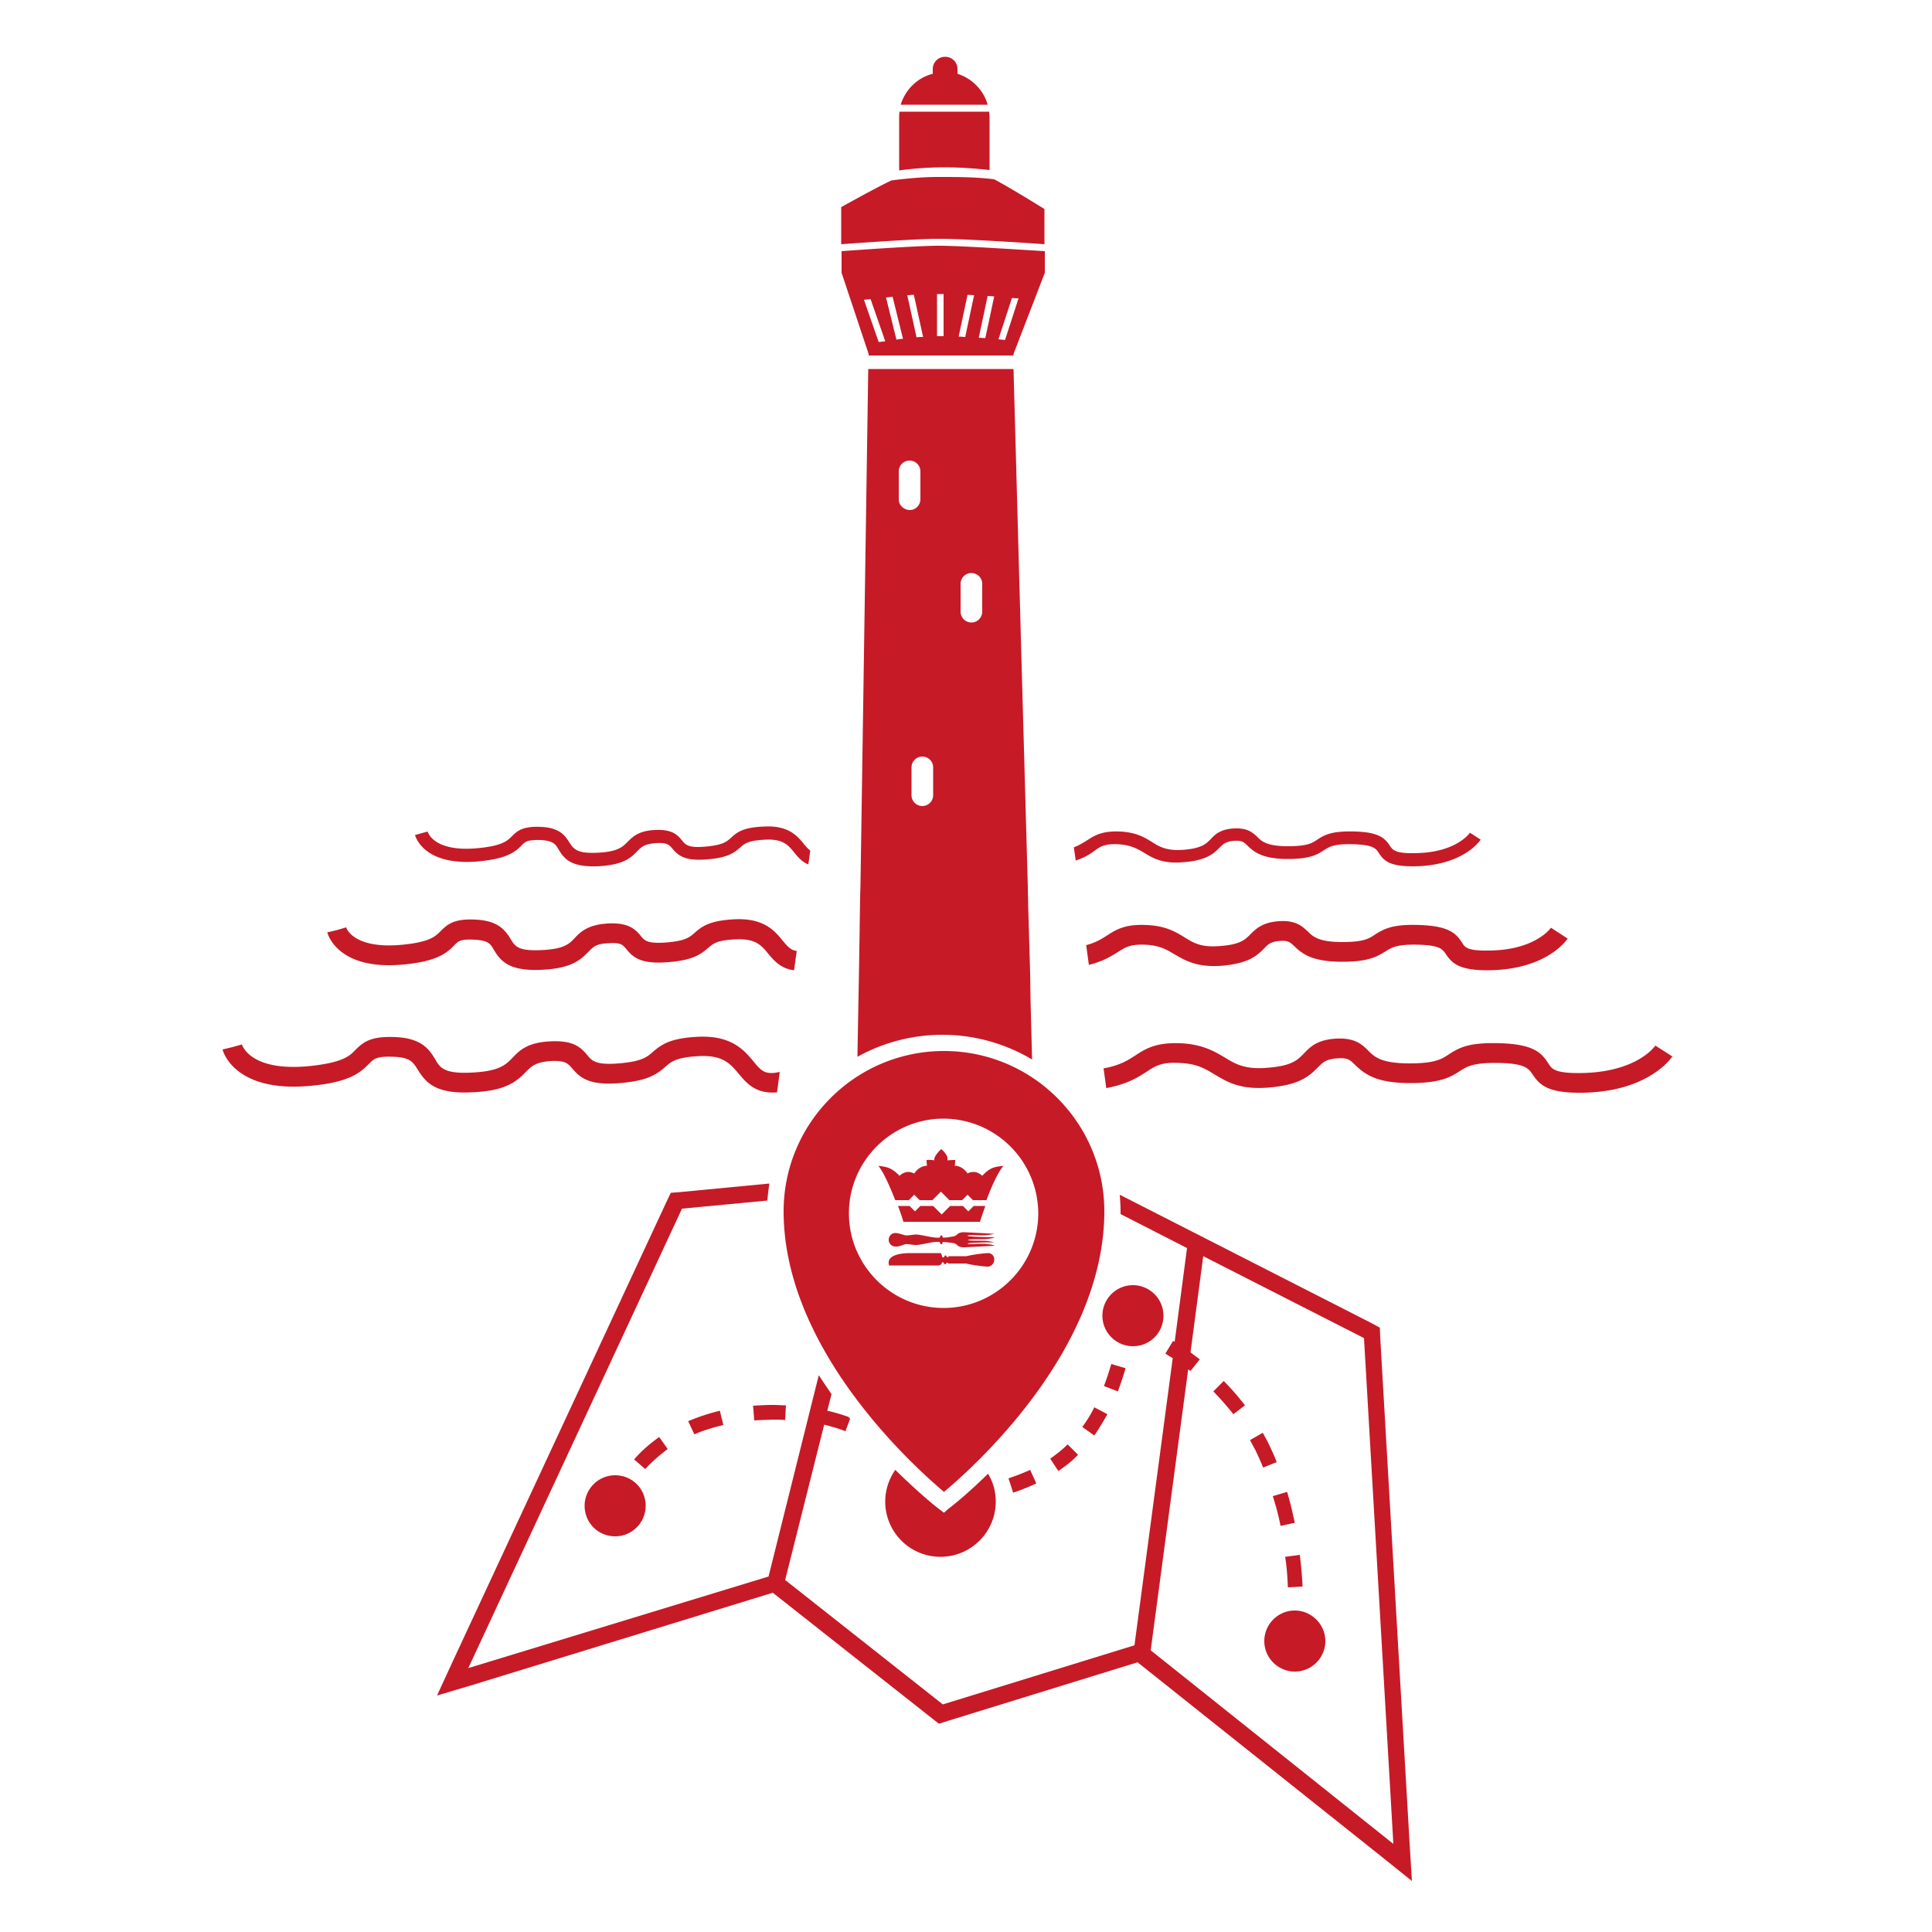 <svg xmlns="http://www.w3.org/2000/svg" xml:space="preserve" id="Warstwa_1" x="0" y="0" style="enable-background:new 0 0 500 500" version="1.1" viewBox="0 0 500 500"><style>.st0{fill:#c61a27}</style><path d="m200 412.2 41.2 32.5 1.8 1.4 2.2-.7 24.6-7.6 24.6-7.6 63.4 50.5 7.6 6.1-.6-9.8-7.6-130.9-.1-2.5-1.1-.6-1.1-.6-65.1-33.2c.1 1.4.2 2.8.2 4.2v.8l17.2 8.8-3.2 24.3c-.1-.1-.3-.2-.4-.3l-2 3.3c.6.4 1.2.8 1.9 1.2l-9.9 74.3-49.6 15.3-40.8-32.2 10.1-40.2c1.9.5 3.8 1 5.5 1.7l1.2-3.2c-.1-.2-.3-.3-.4-.5-1.7-.6-3.6-1.2-5.5-1.6l1.1-4.3c-1.1-1.6-2.2-3.2-3.3-4.9l-13 52.1-77.7 23.7 55.3-118.9 22.1-2.1c.1-1.5.3-3 .5-4.4l-23 2.2-2.5.2-1.1 2.3-55.3 118.9-4.1 8.9 9.4-2.8 77.5-23.8zm107.5-57.8c.2.1.4.3.6.4l2.4-3-2.4-1.8 3.3-24.9 41.6 21.2 7.6 130.9-62.8-50.1 9.7-72.7z" class="st0"/><path d="M179.7 371.2c2.3-1 4.9-1.8 7.5-2.4l-.9-3.7c-2.9.7-5.6 1.6-8.2 2.7l1.6 3.4zm-6.9 3.8-2.2-3.1c-2.4 1.7-4.6 3.6-6.5 5.8l2.9 2.5c1.7-1.9 3.7-3.6 5.8-5.2zm30.4-7.5.2-3.8c-1 0-2.1-.1-3.2-.1h-.3c-1.7 0-3.4.1-5 .2l.3 3.8c1.5-.1 5-.2 5-.2 1 0 2 0 3 .1zm59 18.8c2.1-.7 4.1-1.5 6-2.4l-1.6-3.5c-1.7.8-3.6 1.5-5.6 2.2l1.2 3.7zm11.7-5.6c1.9-1.3 3.7-2.7 5.1-4.2l-2.7-2.7c-1.3 1.3-2.8 2.5-4.5 3.7l2.1 3.2zm17.4-26.6-3.7-1.1c-.6 2-1.2 3.9-1.9 5.7l3.6 1.4c.7-1.9 1.4-3.9 2-6zm-11.2 15.2 3.1 2.2c1.2-1.7 2.3-3.6 3.4-5.5l-3.4-1.8c-.9 1.9-2 3.6-3.1 5.1zm33.9-9.2c1.9 1.9 3.6 3.9 5.2 5.9l3-2.3c-1.7-2.2-3.5-4.3-5.5-6.3l-2.7 2.7zm14.3 13.5c-.5-1-1-1.9-1.5-2.8l-3.3 1.9c.5.9.9 1.7 1.4 2.6.7 1.5 1.4 3 2 4.5l3.5-1.4c-.6-1.7-1.4-3.3-2.1-4.8zm3.1 21.3 3.7-.8c-.6-2.7-1.2-5.4-2-8l-3.7 1.1c.8 2.5 1.5 5.1 2 7.7zm1.9 15.9 3.8-.2c-.1-2.8-.4-5.5-.7-8.2l-3.8.5c.4 2.5.6 5.2.7 7.9zm-174.1-29c-4.4 0-7.9 3.6-7.9 7.9 0 4.4 3.5 7.9 7.9 7.9s7.9-3.6 7.9-7.9c0-4.4-3.5-7.9-7.9-7.9zm141.9-41.3c0-4.4-3.6-7.9-7.9-7.9-4.4 0-7.9 3.6-7.9 7.9 0 4.4 3.6 7.9 7.9 7.9 4.4 0 7.9-3.5 7.9-7.9zm34 76.3c-4.4 0-7.9 3.6-7.9 7.9 0 4.4 3.6 7.9 7.9 7.9 4.4 0 7.9-3.6 7.9-7.9 0-4.3-3.6-7.9-7.9-7.9zm-90.8-25.3-1.3-1c-.6-.4-5.2-4.1-11.3-10.1a14.28 14.28 0 0 0 11.7 22.5c7.9 0 14.3-6.4 14.3-14.3 0-2.6-.7-5.1-2-7.2-5.6 5.5-9.7 8.7-10.3 9.1l-1.1 1z" class="st0"/><path d="M202.8 313.5c0 36.1 34.4 66.6 41.5 72.6 7.2-6 41.5-36.4 41.5-72.6 0-22.9-18.6-41.5-41.5-41.5s-41.5 18.6-41.5 41.5zm65.9.5c0 13.5-11 24.5-24.5 24.5s-24.5-11-24.5-24.5 11-24.5 24.5-24.5a24.6 24.6 0 0 1 24.5 24.5z" class="st0"/><path d="M230 321c.1 1 .9 1.6 1.7 1.6.9.1 2.1-.5 2.6-.6.5-.1 1.4.1 2.5.2s3.8-.7 5.5-.8h.9c.1.4.2.6.4.6s.3-.2.4-.6l2 .2.6.1s.6 0 1.2.6 1.9.5 1.9.5l7.6-.4v-.1c-.3-.1-1.6-.4-3.1-.4-1.8 0-3.8.2-3.8-.1 0-.2 6-.3 6.9-.3-.3-.1-1.6-.4-3.1-.4-1.7 0-3.5 0-3.7-.2.3-.2 2.1-.2 3.7-.2s2.8-.3 3.1-.4v-.1c-.9 0-6.9-.1-6.9-.4 0-.3 2-.1 3.8-.1 1.5 0 2.8-.3 3.1-.4l-7.6-.4s-1.3-.1-1.9.5c-.6.6-1.2.6-1.2.6l-.6.1s-.9.2-2 .2c-.1-.4-.2-.6-.4-.6s-.3.3-.4.6h-.9c-1.7-.1-4.4-.9-5.5-.8-1.1.1-2 .3-2.5.2-.5-.1-1.8-.6-2.6-.6s-1.6.6-1.7 1.6v.3c0-.1 0-.1 0 0zm25.7 3.3c-.6 0-3.5.3-5.6.8h-4.6v.2h-.5c-.1-.3-.2-.4-.3-.4-.2 0-.3.2-.4.5h-.4c-.1-.3-.2-.7-.4-1.1h-7.9s-6.6-.2-5.5 3.2H243s.6-.1.8-.8h.4c.1.3.2.5.4.5.1 0 .3-.2.3-.4h.5v.2h4.6c2.1.5 5 .8 5.6.8.9 0 1.7-.8 1.7-1.7.1-1.1-.7-1.8-1.6-1.8zm-12.1-8.1h10s.6-1.8 1.4-4.1h-3l-1.4 1.4-1.4-1.4h-3.3l-2.2 2.2-2.2-2.2h-3.3l-1.4 1.4-1.4-1.4h-3c.9 2.3 1.4 4.1 1.4 4.1h9.8zm0-18.8c-.2.1-1.8 1.7-1.8 2.6v.3c-.9-.2-2-.1-2-.1s0 .7.1 1.5c-1.3 0-2.5.8-3.3 2-.5-.2-.9-.4-1.5-.4-.9 0-1.7.4-2.3 1-2.3-2.4-3.7-2.3-5.5-2.6 1.5 1.8 3.1 5.7 4.4 8.9h3.5l1.4-1.4 1.4 1.4h3.3l2.2-2.2 2.2 2.2h3.3l1.4-1.4 1.4 1.4h3.5c1.2-3.3 2.9-7.1 4.4-8.9-1.8.3-3.2.1-5.5 2.6-.6-.6-1.4-1-2.3-1-.5 0-1 .1-1.5.4-.8-1.2-2-2-3.3-2 .1-.8.1-1.5.1-1.5s-1 0-2 .1v-.3c.2-1-1.4-2.5-1.6-2.6zM195 274.7c-2.3-2.8-5.6-6.7-14-6.4-7.3.3-9.7 1.9-12 3.9-1.5 1.3-2.8 2.5-8.8 3-6 .5-7-.7-8.1-2-1.8-2.2-3.7-4-9.7-3.7-6 .3-8 2.4-9.8 4.3-1.8 1.8-3.4 3.5-10.9 3.8-6.9.3-7.9-1.4-9.1-3.5-1.4-2.3-3.3-5.4-10.2-5.7-6.3-.3-8.3 1.2-10.4 3.3-1.5 1.6-3.3 3.3-11.9 4.2-15.2 1.5-17.4-5.3-17.5-5.6l-2.5.7-2.5.6c.1.5 3.1 11.3 22.9 9.4 9.6-.9 12.6-3.2 15-5.7 1.3-1.3 2-2 6.5-1.8 4.2.2 4.9 1.4 6.1 3.3 2.1 3.4 4.6 6.3 13.7 5.9 8.8-.3 11.7-2.6 14.3-5.3 1.5-1.5 2.5-2.5 6.4-2.8 3.8-.2 4.4.6 5.5 1.8 2.1 2.5 4.4 4.6 12.5 3.9 7.1-.6 9.4-2.2 11.8-4.3 1.5-1.3 2.8-2.4 8.9-2.7 5.9-.2 7.8 2 9.9 4.5 2 2.4 4.4 5.4 10 4.9l.7-5.3c-.1 0-.3.1-.4.1-3.5.7-4.5-.5-6.4-2.8zm233.4-4.1c-.2.3-4.9 6.9-19.2 7.1-6.9.1-7.6-1.1-8.5-2.5-1.7-2.7-3.8-4.9-12.1-5.2-8.2-.3-10.8 1-13.7 2.9-1.8 1.2-3.5 2.3-10.1 2.3-7.4 0-9.1-1.7-10.7-3.3-1.6-1.6-3.5-3.4-8.4-3.1-4.9.3-6.7 2.2-8.3 3.9-1.6 1.6-3 3.1-9 3.6-6.1.6-8.6-.9-11.4-2.6-2.7-1.6-5.7-3.4-11.3-3.7-6.5-.3-9.2 1.4-11.8 3.1-2 1.3-4 2.6-8.3 3.4l.7 5.1c5.4-1 8.2-2.8 10.4-4.2 2.4-1.6 4-2.6 8.8-2.3 4.3.2 6.4 1.5 8.9 3 3.2 1.9 6.7 4.1 14.5 3.3 7.8-.7 10.2-3.2 12.2-5.2 1.3-1.3 2.1-2.1 5-2.3 2.7-.2 3.3.4 4.6 1.7 2.6 2.5 5.6 4.7 14.3 4.7 8.1 0 10.6-1.7 12.8-3.1 1.9-1.2 3.5-2.3 10.7-2.1 6.3.2 7.1 1.5 8.1 2.9 1.8 2.7 3.8 4.8 12.1 4.8h.7c17.3-.2 23.2-9.1 23.4-9.4l-4.4-2.8zm-225.8-27.1c-2-2.5-4.8-5.9-12.3-5.6-6.4.3-8.5 1.7-10.5 3.5-1.3 1.1-2.3 2.1-7.3 2.5-4.9.4-5.7-.5-6.6-1.6-1.5-1.9-3.4-3.6-8.6-3.3-5.2.3-7.1 2.2-8.6 3.8-1.4 1.5-2.8 2.9-9 3.1-5.6.2-6.4-1-7.5-2.8-1.5-2.5-3.4-4.8-9-5.1-5.6-.3-7.3 1.1-9.2 3-1.3 1.3-2.7 2.8-9.9 3.5-12.6 1.2-14.5-4.3-14.5-4.5l-2.4.7-2.5.6c.1.4 2.7 10 19.9 8.3 8.3-.8 10.9-2.8 13-5 1.1-1.1 1.6-1.6 5.3-1.4 3.4.2 4 1 4.9 2.6 1.8 3 4 5.5 12 5.2 7.7-.3 10.2-2.3 12.5-4.7 1.3-1.3 2-2.1 5.3-2.2 3.1-.2 3.5.4 4.4 1.4 1.8 2.3 3.9 4.1 11 3.5 6.2-.5 8.2-1.9 10.3-3.7 1.3-1.1 2.2-2 7.3-2.2 4.9-.2 6.4 1.5 8.2 3.7 1.5 1.8 3.3 3.9 6.7 4.3l.7-5c-1.6-.2-2.3-1.1-3.6-2.6zm94 1c3.6.2 5.4 1.3 7.4 2.5 2.8 1.6 5.9 3.5 12.6 2.9 6.3-.6 8.6-2.4 10.6-4.5 1.1-1.1 1.7-1.7 4.1-1.9 2.1-.1 2.5.3 3.6 1.3 2.2 2.2 4.9 4.1 12.5 4.1 6.5 0 8.8-1.2 11.2-2.7 1.6-1 2.9-1.9 8.9-1.7 5.2.2 5.8 1.2 6.6 2.3 1.6 2.4 3.4 4.3 10.7 4.3h.6c15-.2 20.1-7.9 20.3-8.2l-4.3-2.8c-.2.2-4.1 5.8-16.1 5.9-5.7.1-6.2-.9-6.9-2-1.5-2.4-3.4-4.3-10.7-4.6-7.1-.3-9.4.9-11.9 2.5-1.5 1-2.9 1.9-8.4 1.9-6.1 0-7.6-1.4-8.9-2.7-1.4-1.3-3.1-3-7.5-2.7-4.3.3-6 2-7.4 3.4-1.3 1.3-2.5 2.6-7.5 3-5.1.5-7.1-.7-9.5-2.2-2.3-1.4-4.9-3-9.8-3.2-5.6-.3-8 1.2-10.3 2.7-1.4.9-2.8 1.8-5.4 2.5l.7 5.1c3.7-.9 5.7-2.2 7.5-3.3 2-1.3 3.3-2.1 7.3-1.9zm-7.1-26c3.2.2 4.9 1.2 6.6 2.2 2.3 1.4 4.9 3 10.6 2.4 5.7-.5 7.5-2.3 8.9-3.7 1-1 1.6-1.6 3.8-1.8 2-.1 2.5.3 3.5 1.3 1.5 1.4 3.5 3.4 10.4 3.4 5.9 0 7.7-1.2 9.4-2.3 1.4-.9 2.6-1.7 8-1.5 4.7.2 5.4 1.1 6.1 2.2 1.3 2 2.7 3.5 8.8 3.5h.5c12.6-.2 16.9-6.6 17.1-6.9l-2.8-1.8c-.1.2-3.6 5.2-14.3 5.3-5.1.1-5.7-.9-6.4-1.9-1.2-1.9-2.8-3.5-8.8-3.7-5.9-.2-7.9.7-10 2.1-1.3.9-2.6 1.7-7.5 1.7-5.5 0-6.8-1.2-8-2.4-1.2-1.1-2.5-2.4-6.1-2.2-3.5.2-4.9 1.6-6 2.8-1.2 1.2-2.3 2.3-6.7 2.7-4.6.4-6.4-.7-8.5-2-1.9-1.2-4.1-2.5-8.2-2.7-4.7-.2-6.6 1-8.6 2.3-1 .6-1.9 1.2-3.4 1.8l.5 3.4c2.2-.7 3.6-1.6 4.7-2.4 1.6-1.2 2.8-2 6.4-1.8zm-81.4 0c-1.7-2.1-4-4.9-10.2-4.6-5.3.2-7 1.3-8.7 2.9-1.1 1-2.1 1.9-6.6 2.3-4.5.4-5.2-.5-6.1-1.6-1.3-1.6-2.7-2.9-7-2.7-4.3.2-5.8 1.8-7.1 3.1-1.3 1.3-2.6 2.6-8.1 2.8-5.1.2-5.9-1.1-6.9-2.6-1.1-1.7-2.4-3.9-7.4-4.1-4.6-.2-6 .9-7.5 2.4-1.2 1.2-2.5 2.5-8.8 3.1-11.3 1.1-13-4-13-4.3l-3.3.9c.1.3 2.2 8.2 16.7 6.8 7-.7 9.1-2.3 10.9-4.1.9-1 1.5-1.5 5-1.4 3.2.2 3.8 1.1 4.6 2.5 1.5 2.5 3.3 4.5 9.9 4.3 6.9-.3 8.9-2.3 10.4-3.9 1.1-1.1 1.9-1.9 4.9-2.1 2.9-.2 3.4.5 4.2 1.4 1.5 1.8 3.2 3.3 9 2.8 5.2-.4 6.9-1.6 8.6-3.1 1.1-1 2.1-1.8 6.6-2 4.5-.2 5.9 1.5 7.4 3.4.9 1.1 2 2.4 3.6 3l.5-3.6c-.6-.4-1-.9-1.6-1.6zm36.5-175.2c3.8 0 7.8.3 11.5.7V30.5c0-.6-.1-1.1-.1-1.6h-23.2c-.1.5-.1 1.1-.1 1.6v13.6c3.7-.5 7.8-.8 11.9-.8zm3.2-24.2v-1.2c0-1.8-1.4-3.2-3.2-3.2-1.8 0-3.2 1.4-3.2 3.2v1.2c-4 1-7.1 4.1-8.3 8h22.5c-1-3.7-4-6.8-7.8-8zm-5.1 26.7s-.1 0 0 0c-4 0-8.2.4-12 .9-3.5 1.6-13 6.9-13 6.9v9.6c7-.5 19.9-1.4 25.2-1.4h.1c5.9 0 20.4.9 27.3 1.4v-9.1s-7.8-4.9-13-7.7c-4.9-.6-9.1-.6-14.6-.6zm.3 17.8c-5.3 0-18.3.9-25.2 1.4v5.6l7 21v.4h37.5v-.4l8.1-21V65c-6.9-.4-21.5-1.4-27.4-1.4zm-15.6 24.9-3.8-10.9c.5-.1 1.1-.1 1.7-.2l3.8 10.9c-.6.1-1.2.2-1.7.2zm4.6-.6L229.3 77c.6-.1 1.1-.1 1.7-.2l2.7 10.9c-.6 0-1.2.1-1.7.2zm5.2-.6-2.4-10.9c.6 0 1.1-.1 1.7-.1l2.4 10.9c-.6 0-1.1 0-1.7.1zm24.7-10.2c.7.1 1.3.1 1.7.1L260.1 88c-.5-.1-1.1-.1-1.7-.2l3.5-10.7zm-6.3-.5c.6 0 1.2.1 1.7.1L255 87.5c-.6 0-1.1-.1-1.7-.1l2.3-10.8zm-5.2-.3c.6 0 1.2.1 1.7.1l-2.3 10.8c-.6 0-1.1-.1-1.7-.1l2.3-10.8zM244.2 87h-1.7V76.1h1.7V87zm22.4 164.9-.5-17.2-.1-5.2-1.5-53.5-2.2-80.5h-37.6l-1.2 80-.8 52.9-.1 3.9-.3 19.5-.1 5.3-.3 16.4a45.3 45.3 0 0 1 45.2.7l-.4-15.5-.1-6.8zm-34-122.7V122a2.8 2.8 0 1 1 5.6 0v7.2c0 1.5-1.2 2.8-2.8 2.8-1.6-.1-2.8-1.3-2.8-2.8zm8.9 76.6a2.8 2.8 0 1 1-5.6 0v-7.2a2.8 2.8 0 1 1 5.6 0v7.2zm12.7-47.5a2.8 2.8 0 1 1-5.6 0v-7.2a2.8 2.8 0 1 1 5.6 0v7.2z" class="st0"/></svg>